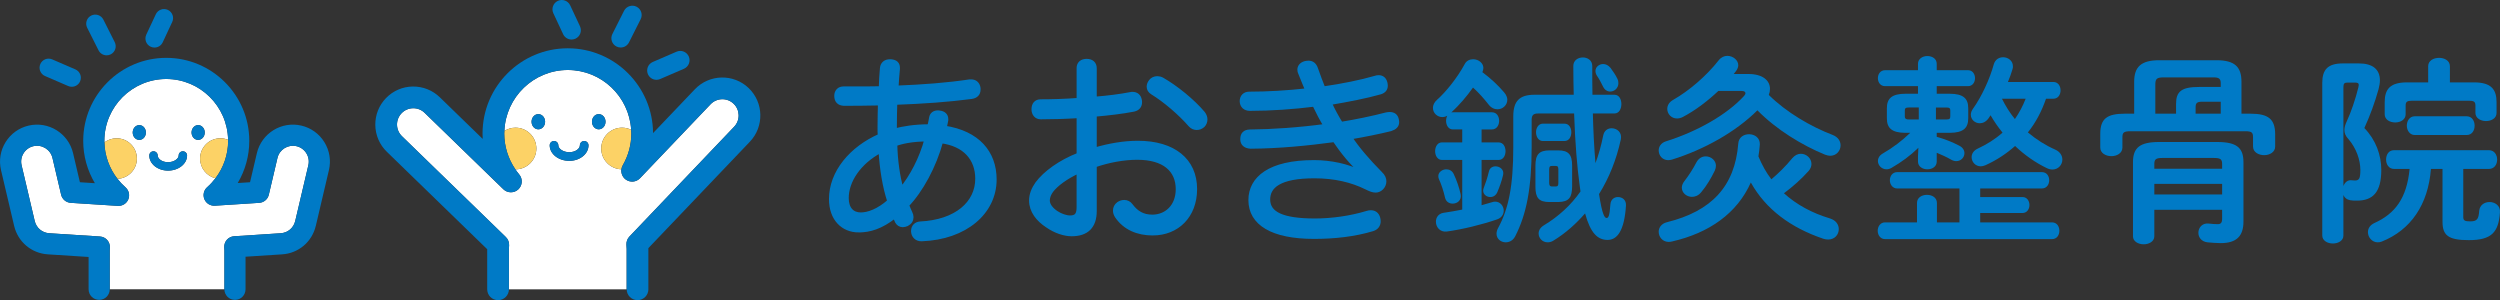 <?xml version="1.0" encoding="UTF-8"?>
<svg xmlns="http://www.w3.org/2000/svg" id="b" viewBox="0 0 669.023 80.323">
  <rect x="0" y="0" width="669.023" height="80.323" fill="#333333" stroke="none"/>
  <g id="c">
    <path d="m229.813,61.626c-4.24,0-7.393-3.07-7.393-8.349,0-7.164,5.437-13.573,13.047-16.913-.054-.754-.054-1.508-.054-2.316,0-2.155.054-4.309.109-6.41-3.044.054-6.415.108-9.622.108-1.414-.054-2.066-.808-2.066-2.101,0-1.131.706-1.939,1.902-1.939h2.827c2.337,0,4.73,0,7.176-.054.054-1.885.163-3.825.327-5.494.108-1.023.87-1.724,2.066-1.724h.272c1.305.108,1.849.701,1.849,1.724v.27c-.163,1.562-.272,3.231-.38,5.063,6.959-.27,13.591-.755,19.625-1.67h.38c1.087,0,1.794.646,1.957,1.777v.377c0,1.077-.652,1.777-1.902,1.939-6.034.808-12.938,1.293-20.386,1.562-.054,1.993-.109,3.986-.109,6.032v1.455c2.229-.592,5.328-1.131,9.296-1.131.217-.916.38-1.724.489-2.37.163-.862.815-1.347,1.794-1.347.109,0,.272,0,.435.054,1.088.108,1.74.755,1.74,1.67v.323c-.108.646-.272,1.346-.435,2.046,8.862,1.347,13.374,6.625,13.374,13.843,0,8.726-7.775,15.513-19.463,15.944h-.109c-1.304,0-2.12-.915-2.174-2.046v-.108c0-1.239.815-1.939,1.902-1.993,9.677-.485,15.276-5.494,15.276-12.012,0-5.386-3.37-9.264-9.731-10.072-1.794,6.679-5.382,13.25-9.133,17.128.272.646.544,1.347.924,2.155.163.323.272.7.272,1.077,0,.754-.38,1.4-1.196,1.831-.38.161-.761.27-1.087.27-.653,0-1.196-.323-1.523-.916-.217-.431-.435-.97-.652-1.455-3.697,2.909-6.741,3.771-9.622,3.771Zm5.872-21.33c-5.98,3.178-9.134,8.241-9.134,12.712,0,2.962,1.577,4.417,3.806,4.417,2.011,0,4.73-.97,7.665-3.555-1.25-3.771-2.066-8.618-2.337-13.574Zm12.286-3.016c-3.969,0-6.904.7-8.426,1.293.108,4.471.706,8.618,1.685,12.119,2.772-3.393,5.327-8.187,6.741-13.412Z" fill="#007ac6" stroke="#007ac6" stroke-miterlimit="10" stroke-width="1.153"></path>
    <path d="m288.681,31.032c-3.425.215-7.067.323-10.166.323-1.196,0-1.903-.915-1.903-2.1,0-1.293.653-2.101,1.849-2.101,3.044,0,6.633-.108,10.221-.377v-8.564c0-1.239.87-1.885,2.12-1.885,1.305,0,2.12.7,2.12,1.939v8.187c3.479-.27,6.85-.7,9.622-1.239.218-.054.38-.054.543-.054.979,0,1.686.538,1.904,1.615.054.216.054.431.054.592,0,1.077-.652,1.724-1.686,1.939-3.044.592-6.686,1.024-10.437,1.346v9.426c3.805-1.131,7.828-1.832,11.58-1.832,9.568,0,15.276,4.686,15.276,12.335,0,7.217-4.785,11.85-11.308,11.85-4.024,0-7.448-1.454-9.568-4.578-.327-.484-.489-1.023-.489-1.508,0-.7.325-1.346.924-1.777.489-.323.979-.485,1.522-.485.653,0,1.305.269,1.795.97,1.413,1.885,3.153,2.962,5.708,2.962,3.696,0,6.85-2.693,6.85-7.379,0-5.171-3.643-8.457-10.873-8.457-3.642,0-7.719.754-11.416,2.047v12.227c0,4.147-2.12,6.194-6.143,6.194-1.903,0-4.295-.754-6.469-2.262-2.501-1.616-4.349-3.932-4.349-6.733,0-1.562.598-3.07,1.631-4.525,2.12-2.855,6.143-5.763,11.091-7.702v-10.396Zm0,14.758c-3.425,1.562-6.089,3.555-7.34,5.225-.652.861-.978,1.831-.978,2.639,0,1.293,1.033,2.478,2.337,3.34,1.142.754,2.609,1.239,3.643,1.239,1.631,0,2.338-.7,2.338-2.747v-9.695Zm33.27-15.458c.38.484.598,1.077.598,1.615,0,.592-.218,1.185-.652,1.616-.489.431-1.034.646-1.632.646-.597,0-1.195-.215-1.685-.754-2.772-3.178-6.796-6.625-10.22-8.726-.598-.377-.925-.916-.925-1.508,0-.485.164-.97.544-1.454.434-.539,1.033-.808,1.74-.808.38,0,.87.108,1.25.323,3.696,2.1,8.209,5.763,10.981,9.049Z" fill="#007ac6" stroke="#007ac6" stroke-miterlimit="10" stroke-width="1.153"></path>
    <path d="m364.293,45.899c-2.665-2.316-5.056-5.333-7.176-8.457-7.23.97-14.732,1.724-22.398,1.777-1.468-.054-2.229-.808-2.229-1.885v-.162c0-1.293.707-1.885,1.902-1.939,6.198-.054,13.211-.539,20.441-1.508-1.141-1.777-2.12-3.716-3.099-5.763-5.599.701-11.634,1.131-17.234,1.131-1.304,0-2.12-.754-2.174-1.993,0-1.185.761-1.993,1.956-1.993,4.947,0,10.438-.323,15.603-.915-.652-1.455-1.25-3.07-1.902-4.632-.164-.323-.218-.592-.218-.916,0-.808.543-1.454,1.522-1.724.327-.054.598-.108.87-.108.925,0,1.631.485,2.011,1.67.598,1.777,1.305,3.555,1.957,5.225,5.219-.754,10.004-1.724,13.917-2.855.327-.108.598-.161.87-.161.87,0,1.522.431,1.793,1.454.055.27.109.539.109.755,0,.861-.434,1.454-1.413,1.777-3.806,1.077-8.48,1.993-13.59,2.855.87,1.939,1.902,3.824,3.044,5.656,4.24-.701,8.427-1.562,12.124-2.532.325-.054.598-.108.87-.108,1.033,0,1.685.431,1.902,1.4.054.27.109.485.109.701,0,.969-.598,1.508-1.74,1.885-3.099.754-6.687,1.508-10.873,2.208,1.957,3.016,4.894,6.41,8.101,9.641.87.808,1.086,1.508,1.086,2.155,0,1.293-1.086,2.424-2.283,2.424-.761,0-1.413-.269-2.609-.861-3.751-1.831-8.264-2.962-13.808-2.962-9.459,0-12.395,2.747-12.395,6.248,0,3.824,3.86,5.656,12.558,5.656,4.512,0,9.568-.701,13.972-2.047.325-.108.652-.161.977-.161.925,0,1.686.485,1.957,1.562.055.27.109.539.109.808,0,.969-.543,1.777-1.631,2.1-4.838,1.455-10.111,2.047-15.657,2.047-11.145,0-16.962-3.609-16.962-9.803,0-5.817,5.165-10.127,16.962-10.127,4.458,0,9.025.97,12.449,2.747l.218-.269Z" fill="#007ac6" stroke="#007ac6" stroke-miterlimit="10" stroke-width="1.153"></path>
    <path d="m167.698,66.649c0-.376-.031-.747-.059-1.116-.062-.822.226-1.63.795-2.226l28.03-29.391c1.657-1.739,1.591-4.504-.147-6.162-1.738-1.657-4.504-1.592-6.164.147l-18.884,19.8c-1.016,1.066-2.667,1.204-3.846.319-.866-.649-1.269-1.7-1.131-2.717-2.995-.095-5.395-2.546-5.395-5.564,0-3.078,2.495-5.573,5.573-5.573.872,0,1.694.206,2.428.563-.526-8.907-7.917-15.996-16.953-15.996-9.14,0-16.598,7.254-16.969,16.306.863-.549,1.886-.872,2.985-.872,3.078,0,5.573,2.495,5.573,5.573,0,3.078-2.495,5.573-5.573,5.573-.017,0-.034-.002-.051-.002.322.471.661.931,1.031,1.37.998,1.184.892,2.942-.241,3.999-1.132,1.056-2.894,1.038-4.005-.041l-21.056-20.442c-.819-.797-1.892-1.232-3.031-1.232-.022,0-.044,0-.066.001-1.166.017-2.255.486-3.067,1.323-.81.834-1.247,1.935-1.23,3.099.017,1.164.487,2.251,1.323,3.063l27.797,26.989c.61.592.929,1.42.876,2.268l-.018.27c-.015.223-.033.447-.033.674v10.769h31.508v-10.769Zm-23.636-32.041c-1.003,0-1.815-.911-1.815-2.035,0-1.124.813-2.035,1.815-2.035s1.815.911,1.815,2.035c0,1.124-.813,2.035-1.815,2.035Zm8.282,8.438c-2.889,0-5.241-1.864-5.241-4.155,0-.639.519-1.157,1.158-1.157s1.158.518,1.158,1.157c0,.869,1.251,1.841,2.926,1.841,1.669,0,2.832-.97,2.832-1.841,0-.639.519-1.157,1.158-1.157s1.158.518,1.158,1.157c0,2.291-2.31,4.155-5.147,4.155Zm6.072-10.473c0-1.124.813-2.035,1.815-2.035,1.003,0,1.815.911,1.815,2.035,0,1.124-.813,2.035-1.815,2.035-1.002,0-1.815-.911-1.815-2.035Z" fill="#fff"></path>
    <path d="m175.678,21.357c.328,0,.664-.066.985-.204l6.368-2.75c1.262-.545,1.843-2.011,1.298-3.273-.542-1.259-2.006-1.848-3.273-1.298l-6.368,2.75c-1.262.545-1.843,2.011-1.298,3.273.406.941,1.323,1.503,2.288,1.503Z" fill="#007ac6"></path>
    <path d="m164.982,12.449c.357.181.739.266,1.116.266.912,0,1.79-.501,2.227-1.372l3.125-6.208c.618-1.228.124-2.726-1.106-3.343-1.218-.619-2.723-.124-3.343,1.104l-3.124,6.208c-.618,1.229-.124,2.726,1.106,3.345Z" fill="#007ac6"></path>
    <path d="m150.697,9.146c.423.905,1.32,1.437,2.259,1.437.353,0,.71-.076,1.053-.236,1.245-.581,1.782-2.064,1.201-3.309l-2.619-5.602c-.584-1.245-2.057-1.784-3.312-1.201-1.245.581-1.782,2.064-1.201,3.309l2.619,5.602Z" fill="#007ac6"></path>
    <path d="m162.047,32.573c0-1.124-.813-2.035-1.815-2.035-1.002,0-1.815.911-1.815,2.035,0,1.124.813,2.035,1.815,2.035,1.003,0,1.815-.911,1.815-2.035Z" fill="#007ac6"></path>
    <path d="m144.062,30.539c-1.003,0-1.815.911-1.815,2.035,0,1.124.813,2.035,1.815,2.035s1.815-.911,1.815-2.035c0-1.124-.813-2.035-1.815-2.035Z" fill="#007ac6"></path>
    <path d="m156.334,37.734c-.638,0-1.158.518-1.158,1.157,0,.871-1.163,1.841-2.832,1.841-1.674,0-2.926-.972-2.926-1.841,0-.639-.519-1.157-1.158-1.157s-1.158.518-1.158,1.157c0,2.291,2.352,4.155,5.241,4.155,2.838,0,5.147-1.864,5.147-4.155,0-.639-.519-1.157-1.158-1.157Z" fill="#007ac6"></path>
    <path d="m143.533,39.74c0-3.078-2.495-5.573-5.573-5.573-1.099,0-2.121.323-2.985.872-.01.233-.035.463-.035.698,0,3.423,1.049,6.761,2.97,9.573.017,0,.034.002.051.002,3.078,0,5.573-2.495,5.573-5.573Z" fill="#fcd266"></path>
    <path d="m160.895,39.74c0,3.018,2.4,5.469,5.395,5.564.05-.366.165-.728.361-1.065,1.502-2.591,2.296-5.53,2.296-8.501,0-.34-.031-.673-.051-1.008-.735-.357-1.557-.563-2.428-.563-3.078,0-5.573,2.495-5.573,5.573Z" fill="#fcd266"></path>
    <path d="m173.51,77.418v-10.769c0-.081-.001-.162-.002-.242l27.163-28.482c3.867-4.057,3.714-10.507-.342-14.376-4.057-3.871-10.508-3.717-14.38.342l-11.188,11.731c-.062-12.528-10.273-22.7-22.815-22.7-12.581,0-22.815,10.235-22.815,22.816,0,.482.015.963.046,1.441l-11.485-11.15c-1.946-1.894-4.519-2.899-7.233-2.875-2.717.039-5.256,1.135-7.151,3.084-1.892,1.949-2.912,4.519-2.872,7.235.041,2.716,1.137,5.254,3.086,7.146l26.858,26.077v10.722c0,1.605,1.301,2.906,2.906,2.906,1.605,0,2.906-1.301,2.906-2.906h0v-10.769c0-.227.017-.451.033-.674l.018-.27c.053-.847-.266-1.676-.876-2.268l-27.797-26.989c-.836-.812-1.306-1.899-1.323-3.063-.017-1.163.42-2.265,1.23-3.099.812-.836,1.902-1.306,3.067-1.323.022-.001.044-.001.066-.001,1.139,0,2.213.435,3.031,1.232l21.056,20.442c1.111,1.079,2.873,1.097,4.005.041,1.133-1.056,1.239-2.814.241-3.999-.37-.439-.709-.9-1.031-1.37-1.92-2.812-2.97-6.15-2.97-9.573,0-.236.026-.465.035-.698.37-9.051,7.828-16.306,16.969-16.306,9.036,0,16.427,7.09,16.953,15.996.02.335.051.668.051,1.008,0,2.971-.794,5.911-2.296,8.501-.195.337-.311.699-.361,1.065-.138,1.017.265,2.067,1.131,2.717,1.179.884,2.831.747,3.846-.319l18.884-19.8c1.66-1.739,4.426-1.804,6.164-.147,1.738,1.658,1.804,4.423.147,6.162l-28.03,29.391c-.568.596-.857,1.404-.795,2.226.028.369.059.74.059,1.116v10.769h0c0,1.605,1.301,2.906,2.906,2.906s2.906-1.301,2.906-2.906Z" fill="#007ac6"></path>
    <path d="m60.051,66.93c0-.136-.011-.269-.02-.402l-.021-.338c-.079-1.547,1.099-2.869,2.644-2.969l12.489-.805c1.877-.122,3.427-1.433,3.858-3.264l3.513-14.928c.26-1.104.075-2.242-.522-3.206-.597-.964-1.534-1.638-2.639-1.898-2.272-.531-4.568.881-5.103,3.158l-2.31,9.824c-.285,1.213-1.33,2.096-2.573,2.177l-11.874.765c-1.206.071-2.331-.621-2.795-1.738-.465-1.118-.168-2.406.739-3.207.827-.73,1.567-1.537,2.224-2.4-2.364-.587-4.119-2.717-4.119-5.262,0-2.998,2.43-5.428,5.428-5.428.732,0,1.428.147,2.065.409-.152-9.001-7.51-16.279-16.547-16.279-9.131,0-16.56,7.429-16.56,16.56,0,.137.008.273.011.41.909-.688,2.038-1.1,3.266-1.1,2.998,0,5.428,2.43,5.428,5.428,0,2.92-2.308,5.295-5.198,5.416.639.82,1.355,1.589,2.15,2.286.911.799,1.212,2.09.749,3.209-.464,1.12-1.593,1.81-2.797,1.743l-12.611-.812c-1.243-.081-2.288-.964-2.573-2.177l-2.31-9.825c-.536-2.273-2.829-3.692-5.108-3.157-1.101.259-2.037.933-2.634,1.897-.597.963-.782,2.102-.522,3.206l3.513,14.928c.431,1.831,1.982,3.142,3.86,3.264l13.607.875c1.543.1,2.72,1.418,2.645,2.962l-.021.338c-.007.112-.017.225-.017.338v10.488h30.688v-10.488Zm-22.773-29.489c-.976,0-1.768-.887-1.768-1.981,0-1.095.792-1.982,1.768-1.982.976,0,1.768.887,1.768,1.982,0,1.094-.791,1.981-1.768,1.981Zm7.683,8.219c-2.764,0-5.013-1.815-5.013-4.047,0-.622.506-1.127,1.128-1.127s1.128.504,1.128,1.127c0,.848,1.133,1.793,2.758,1.793,1.631,0,2.847-.947,2.847-1.793,0-.622.506-1.127,1.128-1.127s1.128.504,1.128,1.127c0,2.232-2.288,4.047-5.102,4.047Zm6.297-10.2c0-1.095.792-1.982,1.768-1.982s1.768.887,1.768,1.982c0,1.094-.792,1.981-1.768,1.981s-1.768-.887-1.768-1.981Z" fill="#fff"></path>
    <path d="m37.278,33.477c-.976,0-1.768.887-1.768,1.982,0,1.094.792,1.981,1.768,1.981.976,0,1.768-.887,1.768-1.981,0-1.095-.791-1.982-1.768-1.982Z" fill="#007ac6"></path>
    <path d="m54.794,35.459c0-1.095-.792-1.982-1.768-1.982s-1.768.887-1.768,1.982c0,1.094.792,1.981,1.768,1.981s1.768-.887,1.768-1.981Z" fill="#007ac6"></path>
    <path d="m48.935,40.486c-.622,0-1.128.504-1.128,1.127,0,.847-1.216,1.793-2.847,1.793-1.625,0-2.758-.945-2.758-1.793,0-.622-.506-1.127-1.128-1.127s-1.128.504-1.128,1.127c0,2.232,2.25,4.047,5.013,4.047,2.813,0,5.102-1.815,5.102-4.047,0-.622-.506-1.127-1.128-1.127Z" fill="#007ac6"></path>
    <path d="m53.541,42.439c0,2.545,1.755,4.676,4.119,5.262,2.177-2.861,3.389-6.368,3.389-10,0-.095-.013-.187-.014-.281-.637-.262-1.334-.409-2.065-.409-2.998,0-5.428,2.43-5.428,5.428Z" fill="#fcd266"></path>
    <path d="m36.632,42.439c0-2.998-2.43-5.428-5.428-5.428-1.228,0-2.357.413-3.266,1.1.089,3.553,1.328,6.963,3.496,9.744,2.89-.121,5.198-2.496,5.198-5.416Z" fill="#fcd266"></path>
    <path d="m12.049,20.345l6.202,2.678c.313.135.639.199.959.199.94,0,1.833-.547,2.228-1.464.53-1.229-.036-2.657-1.265-3.188l-6.202-2.679c-1.234-.535-2.657.038-3.188,1.265-.53,1.229.036,2.657,1.265,3.188Z" fill="#007ac6"></path>
    <path d="m26.371,13.47c.426.848,1.281,1.336,2.169,1.336.367,0,.739-.083,1.087-.259,1.198-.603,1.679-2.06,1.078-3.257l-3.043-6.046c-.604-1.196-2.067-1.678-3.256-1.075-1.198.602-1.679,2.06-1.077,3.256l3.043,6.046Z" fill="#007ac6"></path>
    <path d="m40.315,12.499c.334.156.682.23,1.025.23.914,0,1.788-.519,2.2-1.4l2.55-5.456c.566-1.213.043-2.657-1.17-3.223-1.222-.567-2.657-.043-3.225,1.17l-2.55,5.456c-.566,1.212-.043,2.657,1.17,3.223Z" fill="#007ac6"></path>
    <path d="m84.511,60.449l3.513-14.927c.606-2.576.173-5.233-1.219-7.482-1.393-2.25-3.578-3.822-6.156-4.428-5.313-1.248-10.657,2.059-11.908,7.372l-1.83,7.783-3.293.212c2.003-3.387,3.092-7.276,3.092-11.278,0-12.252-9.969-22.22-22.221-22.22s-22.22,9.968-22.22,22.22c0,4.022,1.099,7.927,3.118,11.324l-4.004-.258-1.83-7.785c-1.25-5.307-6.591-8.615-11.909-7.371-2.576.606-4.762,2.179-6.154,4.428-1.393,2.249-1.826,4.906-1.22,7.481l3.513,14.928c1.006,4.271,4.624,7.332,9.004,7.616l10.919.702v8.65c0,1.563,1.267,2.83,2.83,2.83s2.83-1.267,2.83-2.83h0v-10.488c0-.114.01-.226.017-.338l.021-.338c.075-1.544-1.102-2.862-2.645-2.962l-13.607-.875c-1.878-.122-3.429-1.434-3.86-3.264l-3.513-14.928c-.26-1.104-.074-2.242.522-3.206.597-.964,1.534-1.638,2.634-1.897,2.279-.535,4.572.884,5.108,3.157l2.31,9.825c.285,1.213,1.33,2.096,2.573,2.177l12.611.812c1.204.067,2.333-.623,2.797-1.743.463-1.12.162-2.41-.749-3.209-.795-.698-1.511-1.466-2.15-2.286-2.168-2.781-3.407-6.19-3.496-9.744-.003-.137-.011-.273-.011-.41,0-9.132,7.429-16.56,16.56-16.56,9.037,0,16.395,7.278,16.547,16.279.002.095.014.186.014.281,0,3.632-1.211,7.139-3.389,10-.657.863-1.398,1.669-2.224,2.4-.907.801-1.204,2.09-.739,3.207.464,1.117,1.589,1.809,2.795,1.738l11.874-.765c1.243-.081,2.288-.964,2.573-2.177l2.31-9.824c.536-2.277,2.831-3.689,5.103-3.158,1.105.26,2.042.934,2.639,1.898.597.963.782,2.102.522,3.206l-3.513,14.928c-.431,1.831-1.982,3.142-3.858,3.264l-12.489.805c-1.545.1-2.724,1.423-2.644,2.969l.021.338c.009.133.02.266.02.402v10.488h0c0,1.563,1.267,2.83,2.83,2.83s2.83-1.267,2.83-2.83v-8.722l9.797-.631c4.38-.283,7.997-3.344,9.002-7.615Z" fill="#007ac6"></path>
    <rect x="576.517" y="49.209" width="18.145" height="2.828" fill="none"></rect>
    <path d="m539.206,31.864c1.174-1.708,2.134-3.522,2.882-5.444h-6.351c.961,1.922,2.081,3.737,3.469,5.444Z" fill="none"></path>
    <path d="m509.746,29.569v1.601c0,.694.481.801,1.068.801h2.668v-3.202h-2.668c-.854,0-1.068.213-1.068.801Z" fill="none"></path>
    <path d="m587.564,28.715v1.707h6.724v-3.202h-4.857c-1.494,0-1.868.321-1.868,1.495Z" fill="none"></path>
    <path d="m415.324,49.901h.961c.587,0,.747-.213.747-.96v-3.575c0-.748-.16-.961-.747-.961h-.961c-.587,0-.747.213-.747.961v3.575c0,.533.107.96.747.96Z" fill="none"></path>
    <path d="m521.915,31.17v-1.601c0-.587-.214-.801-1.068-.801h-2.775v3.202h2.775c.854,0,1.068-.213,1.068-.801Z" fill="none"></path>
    <path d="m592.42,20.71h-13.288c-1.974,0-2.348.32-2.348,2.028v7.685h5.551v-2.615c0-3.308,1.441-4.535,6.137-4.535h5.817v-1.015c0-1.121-.427-1.547-1.868-1.547Z" fill="none"></path>
    <path d="m592.42,42.27h-13.716c-1.814,0-2.188.374-2.188,1.655v1.227h18.145v-1.227c0-1.281-.373-1.655-2.242-1.655Z" fill="none"></path>
    <path d="m627.384,34.799c0-.694.213-1.441.64-2.349,1.121-2.401,2.348-5.977,3.096-9.072.053-.266.107-.479.107-.64,0-.481-.32-.64-1.014-.64h-2.028c-.854,0-1.068.32-1.068,1.28v26.418c.374-.961,1.121-1.709,2.242-1.548.481.053.534.053.854.053,1.121,0,1.441-.533,1.441-2.828,0-2.615-1.068-5.817-3.256-8.325-.694-.748-1.014-1.495-1.014-2.349Z" fill="none"></path>
    <path d="m430.908,24.499c1.121,0,2.188-.908,2.188-2.242,0-.373-.053-.747-.267-1.173-.481-1.014-1.121-1.922-1.814-2.882-.587-.747-1.334-1.068-1.975-1.068-1.121,0-2.081.801-2.081,1.868,0,.373.107.801.373,1.227.694,1.014,1.174,1.974,1.654,2.935.427.908,1.174,1.335,1.922,1.335Z" fill="#007ac6"></path>
    <path d="m386.719,52.943c.267,1.069,1.121,1.548,2.028,1.548,1.228,0,2.455-.907,2.135-2.508-.374-1.761-1.121-3.896-1.868-5.443-.427-.854-1.174-1.228-1.974-1.228-1.067,0-2.134.748-2.134,1.815,0,.267.053.533.16.8.641,1.388,1.227,3.149,1.654,5.017Z" fill="#007ac6"></path>
    <path d="m412.869,37.735h5.817c1.228,0,1.814-1.174,1.814-2.349,0-1.122-.587-2.295-1.814-2.295h-5.817c-1.174,0-1.814,1.173-1.814,2.295,0,1.174.641,2.349,1.814,2.349Z" fill="#007ac6"></path>
    <path d="m402.409,56.359c0-1.173-.907-2.401-2.294-2.401-.267,0-.534.054-.854.159-.907.267-1.868.534-2.775.801v-12.114h4.537c1.281,0,1.868-1.174,1.868-2.349s-.587-2.348-1.868-2.348h-4.537v-3.469h2.775c1.281,0,1.922-1.173,1.922-2.294,0-1.174-.641-2.295-1.922-2.295h-10.46c-.16,0-.267,0-.427.054,2.188-2.029,4.109-4.27,5.817-6.672,1.601,1.442,2.988,3.042,4.162,4.536.694.907,1.548,1.281,2.402,1.281,1.388,0,2.615-1.121,2.615-2.561,0-.587-.267-1.282-.854-1.975-1.601-1.868-3.629-3.789-5.817-5.391.16-.427.267-.801.267-1.121,0-1.388-1.388-2.348-2.722-2.348-.907,0-1.815.373-2.295,1.333-1.974,3.63-4.91,7.313-7.365,9.501-.801.693-1.121,1.493-1.121,2.187,0,1.388,1.174,2.456,2.508,2.456.427,0,.907-.108,1.334-.374-.213.427-.32.907-.32,1.388,0,1.121.587,2.294,1.814,2.294h2.508v3.469h-5.443c-1.174,0-1.814,1.173-1.814,2.348s.64,2.349,1.814,2.349h5.443v13.288c-1.708.32-3.416.64-4.963.853-1.441.213-2.081,1.282-2.081,2.402,0,1.388,1.067,2.828,2.882,2.615,4.269-.587,9.286-1.814,13.502-3.255,1.228-.427,1.761-1.388,1.761-2.349Z" fill="#007ac6"></path>
    <path d="m416.979,54.065c2.989-.053,3.683-1.281,3.736-4.109v-5.604c0-2.935-.907-4.109-3.736-4.109h-2.294c-2.882,0-3.789,1.174-3.789,4.109v5.604c0,2.935.854,4.109,3.736,4.109h2.348Zm-2.402-8.698c0-.748.161-.961.747-.961h.961c.587,0,.747.213.747.961v3.575c0,.747-.16.96-.747.96h-.961c-.64,0-.747-.427-.747-.96v-3.575Z" fill="#007ac6"></path>
    <path d="m432.989,52.73c-.961,0-1.921.587-2.028,1.922-.214,3.308-.587,3.682-1.014,3.682-.533,0-1.174-.801-2.028-6.404,2.668-4.269,4.643-9.179,5.817-14.568.427-1.922-1.014-3.042-2.455-3.042-1.014,0-1.974.586-2.242,1.92-.533,2.669-1.227,5.177-2.081,7.418-.374-4.429-.587-8.859-.694-13.288h5.764c1.281,0,1.868-1.281,1.868-2.508,0-1.281-.587-2.508-1.868-2.508h-5.871c-.053-2.454-.053-5.017-.053-7.685,0-1.548-1.281-2.296-2.508-2.296-1.281,0-2.562.748-2.562,2.296,0,2.668.053,5.23.107,7.685h-10.513c-4.109,0-5.657,1.814-5.657,5.764v8.164c0,10.621-1.281,16.598-4.056,21.722-.32.586-.427,1.068-.427,1.547,0,1.388,1.174,2.295,2.455,2.295.961,0,1.974-.481,2.562-1.655,2.988-5.87,4.376-12.808,4.376-23.748v-7.311c0-1.282.427-1.762,1.708-1.762h9.659c.267,7.792.801,14.356,1.494,19.319.053.534.16,1.014.213,1.548-2.615,3.736-5.924,6.723-9.819,9.072-.961.587-1.388,1.388-1.388,2.188,0,1.227,1.014,2.348,2.402,2.348.48,0,1.067-.107,1.601-.481,3.149-1.92,5.924-4.376,8.432-7.258,1.441,5.283,3.362,7.098,6.031,7.098,2.562,0,4.483-2.456,4.909-9.179.107-1.548-1.014-2.296-2.134-2.296Z" fill="#007ac6"></path>
    <path d="m400.221,44.511c-.801,0-1.548.428-1.761,1.335-.427,1.762-.854,3.042-1.388,4.429-.107.267-.16.534-.16.748,0,1.014.907,1.707,1.921,1.707.747,0,1.548-.427,1.921-1.441.534-1.28,1.068-2.668,1.494-4.482.32-1.441-.907-2.296-2.028-2.296Z" fill="#007ac6"></path>
    <path d="m489.673,58.441c-4.803-1.442-8.913-3.684-12.275-6.725,2.455-1.814,4.75-3.895,6.564-5.923.587-.641.801-1.335.801-1.922,0-1.493-1.334-2.721-2.828-2.721-.801,0-1.601.373-2.295,1.173-1.708,2.082-3.629,4.003-5.604,5.658-1.441-1.869-2.562-3.95-3.469-6.138.16-1.014.321-2.081.374-3.148.107-1.814-1.388-2.776-2.882-2.776-1.387,0-2.775.801-2.882,2.508-.907,11.474-7.205,18.092-19.052,21.028-1.548.373-2.242,1.493-2.242,2.561,0,1.388,1.014,2.722,2.722,2.722.267,0,.534-.053.801-.107,10.087-2.295,17.505-7.632,21.134-15.797,4.003,7.205,10.727,12.114,19.373,15.05.48.16.907.213,1.334.213,1.761,0,2.828-1.335,2.828-2.776,0-1.174-.693-2.349-2.401-2.881Z" fill="#007ac6"></path>
    <path d="m455.25,51.45c1.494-1.762,2.668-3.789,3.629-5.764.213-.479.32-.906.32-1.334,0-1.441-1.334-2.508-2.722-2.508-.961,0-1.922.481-2.562,1.708-.854,1.655-1.921,3.309-3.149,4.91-.48.587-.694,1.227-.694,1.762,0,1.388,1.281,2.454,2.722,2.454.801,0,1.708-.32,2.455-1.227Z" fill="#007ac6"></path>
    <path d="m490.366,36.08c-5.763-2.188-12.328-6.031-17.024-10.674.214-.532.321-1.067.321-1.601,0-2.294-1.974-4.002-5.764-4.002h-3.949c.213-.267.427-.533.64-.801.374-.533.587-1.068.587-1.547,0-1.388-1.441-2.509-2.935-2.509-.801,0-1.654.374-2.295,1.174-3.256,4.163-7.898,8.166-12.222,10.621-1.121.64-1.547,1.548-1.547,2.402,0,1.334,1.067,2.562,2.615,2.562.48,0,1.014-.108,1.601-.428,3.255-1.708,6.564-4.216,9.446-6.938h6.191c.694,0,1.067.213,1.067.587,0,.213-.107.427-.373.747-4.537,4.963-12.435,9.5-20.974,12.168-1.281.427-1.868,1.441-1.868,2.402,0,1.335.961,2.615,2.562,2.615.32,0,.641-.053,1.014-.161,8.432-2.615,17.024-7.363,22.842-13.181,5.017,5.122,11.901,9.338,18.038,11.848.534.213,1.014.319,1.441.319,1.708,0,2.775-1.387,2.775-2.775,0-1.121-.641-2.242-2.188-2.828Z" fill="#007ac6"></path>
    <path d="m513.269,18.788h-8.806c-1.281,0-1.921,1.069-1.921,2.135s.641,2.134,1.921,2.134h8.806v2.029h-3.309c-3.789,0-5.017,1.333-5.017,3.895v2.668c0,2.562,1.227,3.897,5.017,3.897h1.227c-2.134,2.081-4.589,3.949-7.365,5.549-.907.534-1.281,1.282-1.281,1.975,0,1.174,1.014,2.241,2.295,2.241.427,0,.854-.106,1.334-.373,2.668-1.547,5.017-3.256,7.205-5.39l-.107,2.294v1.388c0,1.388,1.281,2.081,2.508,2.081,1.281,0,2.508-.693,2.508-2.081v-2.349c1.281.534,2.615,1.122,3.896,1.868.48.267.961.374,1.334.374,1.281,0,2.188-1.014,2.188-2.134,0-.748-.427-1.548-1.441-2.028-1.814-.961-3.896-1.762-5.977-2.349v-1.067h3.416c3.789,0,5.017-1.335,5.017-3.897v-2.668c0-2.562-1.227-3.895-5.017-3.895h-3.416v-2.029h8.379c1.228,0,1.868-1.068,1.868-2.134s-.64-2.135-1.868-2.135h-8.379v-1.707c0-1.388-1.227-2.082-2.508-2.082-1.227,0-2.508.694-2.508,2.082v1.707Zm4.803,9.98h2.775c.854,0,1.068.213,1.068.801v1.601c0,.587-.214.801-1.068.801h-2.775v-3.202Zm-4.59,3.202h-2.668c-.587,0-1.068-.107-1.068-.801v-1.601c0-.587.214-.801,1.068-.801h2.668v3.202Z" fill="#007ac6"></path>
    <path d="m549.986,40.029c-2.561-1.121-5.016-2.668-7.311-4.59,2.188-2.721,3.736-5.763,4.857-9.019h1.974c1.281,0,1.921-1.12,1.921-2.241,0-1.121-.641-2.241-1.921-2.241h-12.168c.48-1.174.907-2.295,1.227-3.416.107-.266.107-.534.107-.801,0-1.494-1.334-2.402-2.615-2.402-1.067,0-2.134.587-2.508,1.922-1.067,3.895-3.202,8.538-5.55,11.847-.427.587-.587,1.121-.587,1.601,0,1.334,1.121,2.295,2.402,2.295.801,0,1.654-.374,2.348-1.335.16-.266.373-.532.533-.801.961,1.655,2.028,3.202,3.202,4.644-1.974,1.761-4.216,3.148-6.618,4.27-1.174.533-1.654,1.441-1.654,2.294,0,1.281,1.014,2.454,2.455,2.454.374,0,.747-.106,1.174-.266,2.988-1.334,5.657-3.095,8.005-5.177,2.562,2.456,5.497,4.483,8.486,5.925.533.266,1.067.374,1.494.374,1.601,0,2.668-1.282,2.668-2.67,0-1.014-.587-2.081-1.922-2.668Zm-10.78-8.165c-1.388-1.708-2.508-3.522-3.469-5.444h6.351c-.747,1.922-1.708,3.737-2.882,5.444Z" fill="#007ac6"></path>
    <path d="m549.132,59.508h-19.213v-2.508h11.314c1.228,0,1.868-1.068,1.868-2.134,0-1.068-.64-2.136-1.868-2.136h-11.314v-2.294h16.491c1.334,0,1.975-1.122,1.975-2.188,0-1.121-.641-2.188-1.975-2.188h-38.692c-1.281,0-1.974,1.068-1.974,2.188,0,1.067.694,2.188,1.974,2.188h16.651v9.072h-6.031v-5.177c0-1.493-1.334-2.188-2.668-2.188-1.334,0-2.668.695-2.668,2.188v5.177h-8.539c-1.281,0-1.974,1.121-1.974,2.241,0,1.122.694,2.241,1.974,2.241h44.669c1.334,0,1.974-1.12,1.974-2.241,0-1.121-.641-2.241-1.974-2.241Z" fill="#007ac6"></path>
    <path d="m602.24,30.422h-2.402v-8.538c0-3.897-1.708-5.764-6.671-5.764h-15.37c-4.91,0-6.671,1.867-6.671,5.764v8.538h-2.454c-4.75,0-6.618,1.282-6.618,5.391v3.683c0,1.494,1.494,2.295,2.988,2.295,1.441,0,2.936-.801,2.936-2.295v-2.669c0-1.334.267-1.707,2.241-1.707h30.58c1.814,0,2.135.319,2.135,1.654v2.454c0,1.494,1.494,2.295,2.988,2.295,1.441,0,2.936-.801,2.936-2.295v-3.255c0-4.109-1.814-5.551-6.618-5.551Zm-7.952,0h-6.724v-1.707c0-1.174.373-1.495,1.868-1.495h4.857v3.202Zm0-7.15h-5.817c-4.697,0-6.137,1.227-6.137,4.535v2.615h-5.551v-7.685c0-1.708.374-2.028,2.348-2.028h13.288c1.441,0,1.868.427,1.868,1.547v1.015Z" fill="#007ac6"></path>
    <path d="m593.381,38.001h-15.584c-5.177,0-6.991,1.548-6.991,5.391v19.852c0,1.388,1.441,2.134,2.882,2.134,1.387,0,2.828-.747,2.828-2.134v-7.098h18.145v2.402c0,1.068-.373,1.442-1.174,1.442-.587,0-1.494-.054-2.402-.161-1.761-.213-2.775,1.121-2.775,2.456,0,1.174.747,2.348,2.401,2.561,1.121.107,2.508.214,3.576.214,4.216,0,6.084-1.869,6.084-5.764v-15.903c0-3.842-1.814-5.391-6.991-5.391Zm1.281,14.036h-18.145v-2.828h18.145v2.828Zm0-6.885h-18.145v-1.227c0-1.281.373-1.655,2.188-1.655h13.716c1.868,0,2.242.374,2.242,1.655v1.227Z" fill="#007ac6"></path>
    <path d="m637.257,45.472c0-3.949-1.441-8.006-4.536-11.208,1.441-3.095,2.828-6.884,3.789-10.352.214-.854.374-1.655.374-2.402,0-2.882-1.868-4.537-5.604-4.537h-4.323c-3.949,0-5.497,1.601-5.497,5.177v40.88c0,1.388,1.441,2.134,2.828,2.134,1.441,0,2.828-.747,2.828-2.134v-10.888c.267.748.907,1.282,1.814,1.442.747.107.908.107,1.815.107,4.216,0,6.511-2.188,6.511-8.219Zm-7.044,2.828c-.32,0-.373,0-.854-.053-1.121-.161-1.868.587-2.242,1.548v-26.418c0-.96.214-1.28,1.068-1.28h2.028c.694,0,1.014.16,1.014.64,0,.161-.053.374-.107.64-.747,3.096-1.974,6.672-3.096,9.072-.427.908-.64,1.655-.64,2.349,0,.853.32,1.601,1.014,2.349,2.188,2.507,3.256,5.71,3.256,8.325,0,2.295-.321,2.828-1.441,2.828Z" fill="#007ac6"></path>
    <path d="m666.236,54.065c-1.334,0-2.615.748-2.775,2.348-.16,2.188-.534,2.829-2.402,2.829-1.441,0-1.868-.213-1.868-1.174v-12.862h6.884c1.441,0,2.188-1.227,2.188-2.509,0-1.227-.747-2.507-2.188-2.507h-25.403c-1.441,0-2.134,1.227-2.134,2.507,0,1.228.693,2.509,2.134,2.509h4.163c-.747,7.791-3.842,11.953-9.393,14.463-1.281.587-1.761,1.547-1.761,2.455,0,1.388,1.121,2.722,2.615,2.722.374,0,.747-.054,1.121-.213,7.738-3.096,12.382-9.874,13.129-19.426h3.095v14.142c0,3.683,1.601,4.911,7.045,4.911,6.084,0,7.952-2.083,8.325-7.418.161-1.814-1.334-2.776-2.775-2.776Z" fill="#007ac6"></path>
    <path d="m646.223,31.117c-1.388,0-2.135,1.227-2.135,2.507,0,1.227.747,2.509,2.135,2.509h13.876c1.441,0,2.134-1.228,2.134-2.509,0-1.227-.693-2.507-2.134-2.507h-13.876Z" fill="#007ac6"></path>
    <path d="m655.616,22.044v-4.323c0-1.494-1.441-2.241-2.882-2.241-1.494,0-2.935.747-2.935,2.241v4.323h-5.657c-4.696,0-5.977,1.974-5.977,5.337v3.202c0,1.441,1.388,2.188,2.829,2.188,1.387,0,2.775-.748,2.775-2.188v-2.349c0-1.014.427-1.28,1.708-1.28h15.263c1.281,0,1.708.266,1.708,1.28v1.975c0,1.441,1.441,2.188,2.828,2.188,1.441,0,2.828-.748,2.828-2.188v-2.828c0-3.363-1.334-5.337-6.031-5.337h-6.457Z" fill="#007ac6"></path>
  </g>
</svg>
